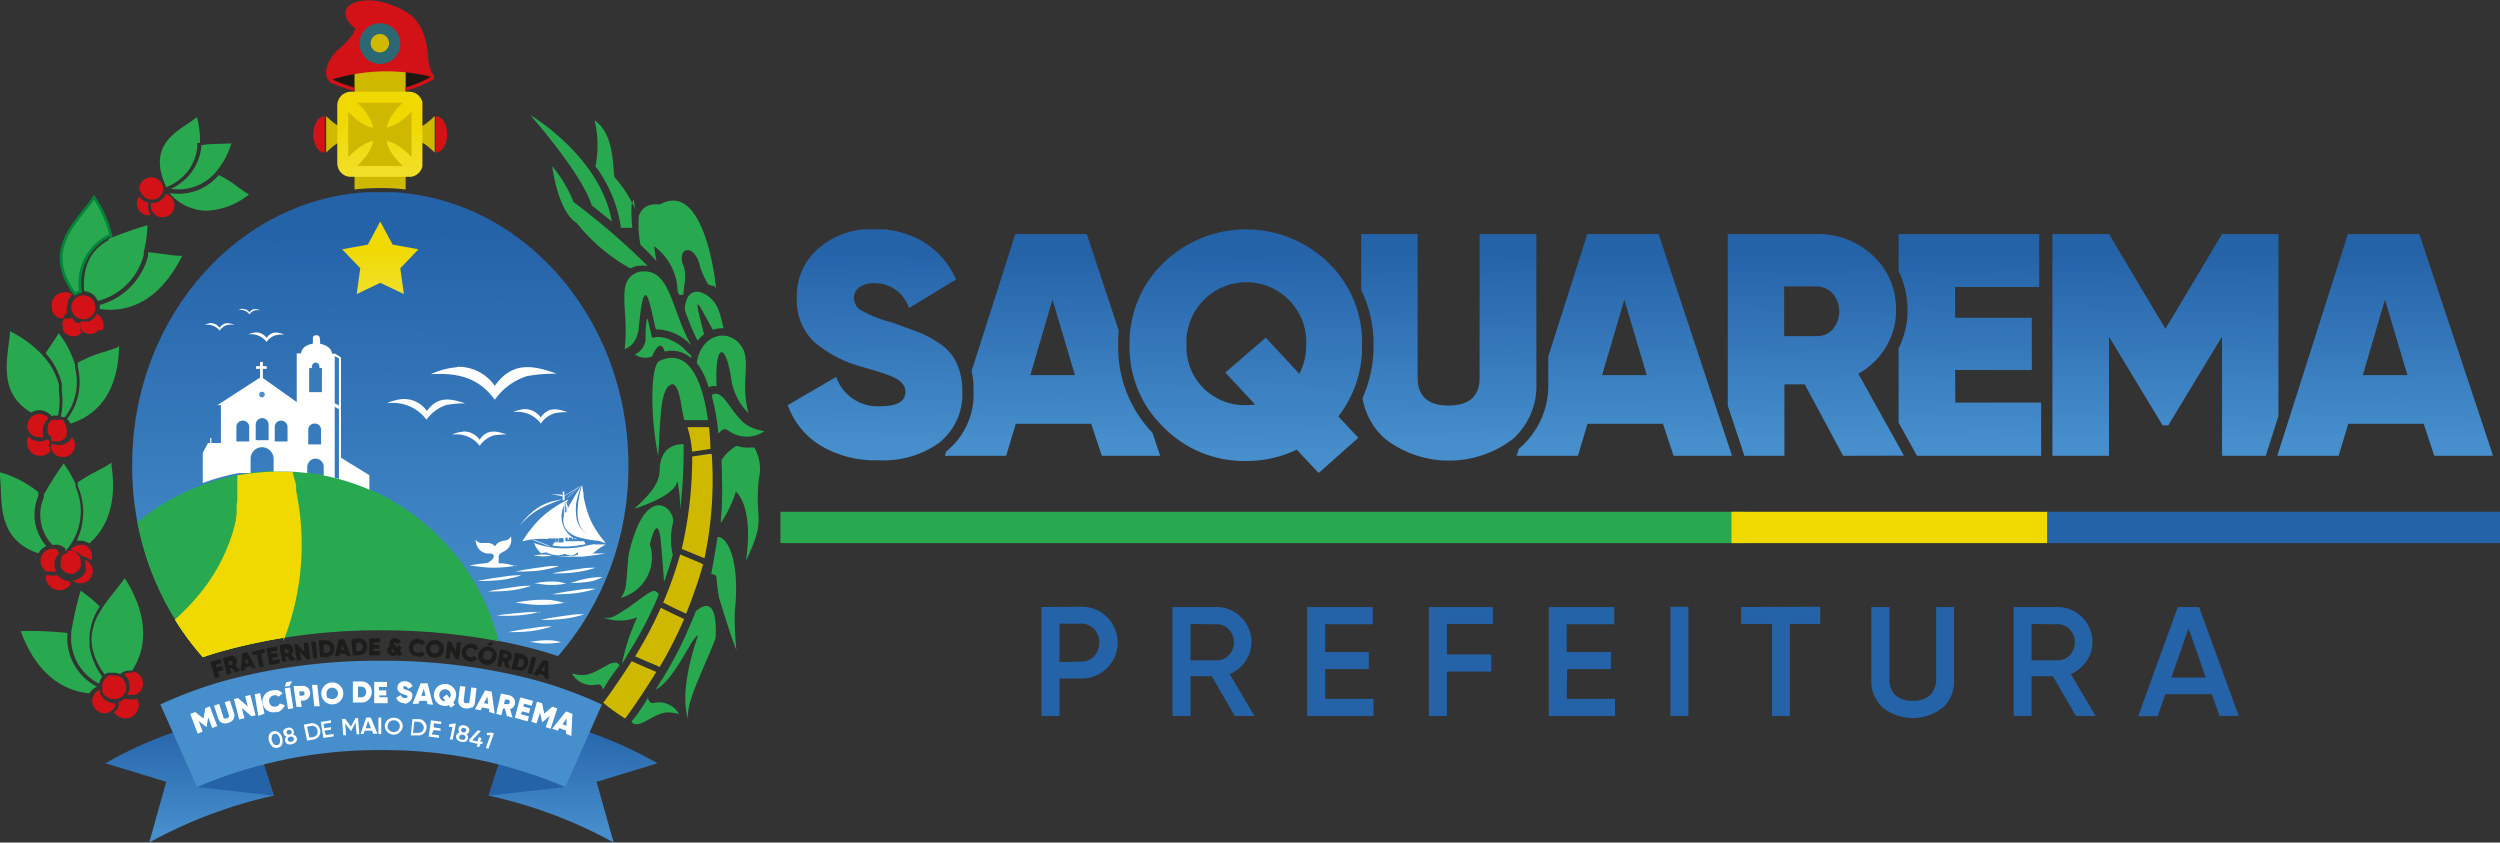<svg xmlns="http://www.w3.org/2000/svg" xmlns:xlink="http://www.w3.org/1999/xlink" viewBox="0 0 195.54 65.9"><rect x="0" y="0" width="195.54" height="65.9" fill="#333333" stroke="none"/><defs><style>.cls-1,.cls-2,.cls-30{fill:none;}.cls-2{clip-rule:evenodd;}.cls-3{clip-path:url(#clip-path);}.cls-4{fill:url(#Gradiente_sem_nome_26);}.cls-5{clip-path:url(#clip-path-2);}.cls-6{fill:url(#Gradiente_sem_nome_26-2);}.cls-7{clip-path:url(#clip-path-3);}.cls-8{fill:url(#Gradiente_sem_nome_26-3);}.cls-9{clip-path:url(#clip-path-4);}.cls-10{fill:url(#Gradiente_sem_nome_26-4);}.cls-11{clip-path:url(#clip-path-5);}.cls-12{fill:url(#Gradiente_sem_nome_26-5);}.cls-13{clip-path:url(#clip-path-6);}.cls-14{fill:url(#Gradiente_sem_nome_26-6);}.cls-15{clip-path:url(#clip-path-7);}.cls-16{fill:url(#Gradiente_sem_nome_26-7);}.cls-17{clip-path:url(#clip-path-8);}.cls-18{fill:url(#Gradiente_sem_nome_26-8);}.cls-19{clip-path:url(#clip-path-9);}.cls-20{fill:url(#Gradiente_sem_nome_26-9);}.cls-21,.cls-26{fill:#29a94f;}.cls-22,.cls-27{fill:#efd900;}.cls-23{fill:#2563a9;}.cls-24{clip-path:url(#clip-path-10);}.cls-25{fill:url(#Gradiente_sem_nome_26-10);}.cls-26,.cls-27,.cls-39,.cls-46{fill-rule:evenodd;}.cls-28,.cls-39{fill:#cfb800;}.cls-29,.cls-46{fill:#d21216;}.cls-30{stroke:#008539;stroke-miterlimit:10;stroke-width:0.22px;}.cls-31{clip-path:url(#clip-path-11);}.cls-32{fill:url(#Gradiente_sem_nome_26-11);}.cls-33{clip-path:url(#clip-path-12);}.cls-34{fill:url(#Gradiente_sem_nome_26-12);}.cls-35{fill:#468ecc;}.cls-36{fill:#fff;}.cls-37{clip-path:url(#clip-path-13);}.cls-38{fill:url(#Gradiente_sem_nome_28);}.cls-40{fill:#1c1811;}.cls-41{fill:#2b6874;}.cls-42{clip-path:url(#clip-path-14);}.cls-43{fill:url(#Gradiente_sem_nome_28-2);}.cls-44{fill:#377bbd;}.cls-45{fill:#1d1d1b;}</style><clipPath id="clip-path"><path class="cls-1" d="M68.7,36a8.21,8.21,0,0,1-4.56-1.17,6.14,6.14,0,0,1-2.53-3.14l3.79-2.21a3.44,3.44,0,0,0,3.42,2.3c1.35,0,2-.38,2-1.15q0-.77-1.17-1.23c-.33-.13-1.05-.37-2.17-.69a9.56,9.56,0,0,1-3.77-1.94,4.48,4.48,0,0,1-1.39-3.48,4.89,4.89,0,0,1,1.73-3.89,6.33,6.33,0,0,1,4.29-1.49,7.31,7.31,0,0,1,3.87,1,6.47,6.47,0,0,1,2.57,2.95L71.1,24.09a2.8,2.8,0,0,0-2.7-1.94,1.87,1.87,0,0,0-1.2.33,1,1,0,0,0-.41.82,1.15,1.15,0,0,0,.61,1,9.37,9.37,0,0,0,2.36.92l2,.73a8,8,0,0,1,1.69.89,3.71,3.71,0,0,1,1.37,1.55,5.21,5.21,0,0,1,.45,2.24,4.83,4.83,0,0,1-1.81,4A7.46,7.46,0,0,1,68.7,36"></path></clipPath><linearGradient id="Gradiente_sem_nome_26" x1="68.52" y1="19.51" x2="68.37" y2="34.71" gradientUnits="userSpaceOnUse"><stop offset="0" stop-color="#2563a9"></stop><stop offset="1" stop-color="#468ecc"></stop></linearGradient><clipPath id="clip-path-2"><path class="cls-2" d="M80.59,29.34h3.49l-1.76-5.9Zm5.59,6.31-.83-2.5h-5.9l-.75,2.5H73.9l.11-.34,0,0a5.72,5.72,0,0,0,2.14-4.69A7,7,0,0,0,76,29l3.42-10.71H85l2.5,7.56A10.08,10.08,0,0,0,87.46,27a9.62,9.62,0,0,0,2.68,6.85l.61,1.82Z"></path></clipPath><linearGradient id="Gradiente_sem_nome_26-2" x1="82.37" y1="19.82" x2="82.27" y2="34.4" xlink:href="#Gradiente_sem_nome_26"></linearGradient><clipPath id="clip-path-3"><path class="cls-1" d="M97.45,31.69c.18,0,.42,0,.72-.05l-2.33-2.5L99,26.41l2.63,2.83a4.86,4.86,0,0,0,.54-2.26,4.69,4.69,0,1,0-9.37,0,4.55,4.55,0,0,0,4.69,4.71M106.54,27a8.86,8.86,0,0,1-1.86,5.57l1.56,1.67L103.14,37l-1.71-1.83a9.1,9.1,0,0,1-4,.89A8.84,8.84,0,0,1,91,33.41,8.68,8.68,0,0,1,88.35,27,8.68,8.68,0,0,1,91,20.56a9.26,9.26,0,0,1,12.91,0A8.68,8.68,0,0,1,106.54,27Z"></path></clipPath><linearGradient id="Gradiente_sem_nome_26-3" x1="97.5" y1="19.59" x2="97.38" y2="35.59" xlink:href="#Gradiente_sem_nome_26"></linearGradient><clipPath id="clip-path-4"><path class="cls-2" d="M118.28,34.37a8.2,8.2,0,0,1-9.89,0,5.39,5.39,0,0,1-1.82-3.22,10.08,10.08,0,0,0,.87-4.17,9.87,9.87,0,0,0-1-4.38V18.31h4.44V29.54c0,1.45.81,2.18,2.42,2.18s2.43-.73,2.43-2.18V18.31h4.44V30a5.55,5.55,0,0,1-1.92,4.41"></path></clipPath><linearGradient id="Gradiente_sem_nome_26-4" x1="113.4" y1="19.85" x2="113.26" y2="34.74" xlink:href="#Gradiente_sem_nome_26"></linearGradient><clipPath id="clip-path-5"><path class="cls-2" d="M125.31,29.34h3.49l-1.75-5.9Zm5.59,6.31-.83-2.5h-5.9l-.75,2.5h-4.8l.18-.55.06-.05A6.44,6.44,0,0,0,121.1,30V27.89l3.05-9.58h5.58l5.74,17.34Z"></path></clipPath><linearGradient id="Gradiente_sem_nome_26-5" x1="127.09" y1="19.82" x2="126.99" y2="34.4" xlink:href="#Gradiente_sem_nome_26"></linearGradient><clipPath id="clip-path-6"><path class="cls-2" d="M139.55,22.4v3.89H142a1.69,1.69,0,0,0,1.34-.52,2.17,2.17,0,0,0,0-2.82A1.75,1.75,0,0,0,142,22.4Zm4.61,13.25-3-5.59h-1.59v5.59h-3.13l-1.3-3.92V18.31h6.93A6.24,6.24,0,0,1,146.5,20a5.65,5.65,0,0,1,1.8,4.3,5.39,5.39,0,0,1-.8,2.86,5.78,5.78,0,0,1-2.15,2.07l3.57,6.41Z"></path></clipPath><linearGradient id="Gradiente_sem_nome_26-6" x1="142.08" y1="19.82" x2="141.95" y2="34.4" xlink:href="#Gradiente_sem_nome_26"></linearGradient><clipPath id="clip-path-7"><path class="cls-2" d="M152.94,31.49h6.71v4.16h-9.71l-1.44-2.59V27.23a6.29,6.29,0,0,0,.7-2.92,6.86,6.86,0,0,0-.7-3.11V18.31h11v4.14h-6.58v2.4h6v4.09h-6Z"></path></clipPath><linearGradient id="Gradiente_sem_nome_26-7" x1="154.15" y1="19.82" x2="153.99" y2="34.39" xlink:href="#Gradiente_sem_nome_26"></linearGradient><clipPath id="clip-path-8"><polygon class="cls-2" points="178.21 18.31 178.21 32.54 177.22 35.65 173.8 35.65 173.8 26.32 169.59 33.27 169.15 33.27 164.96 26.34 164.96 35.65 160.53 35.65 160.53 18.31 164.96 18.31 169.37 25.72 173.8 18.31 178.21 18.31"></polygon></clipPath><linearGradient id="Gradiente_sem_nome_26-8" x1="169.42" y1="19.82" x2="169.32" y2="34.4" xlink:href="#Gradiente_sem_nome_26"></linearGradient><clipPath id="clip-path-9"><path class="cls-1" d="M184.81,29.34h3.49l-1.76-5.9Zm5.59,6.31-.83-2.5h-5.9l-.75,2.5h-4.8l5.52-17.34h5.59L195,35.65Z"></path></clipPath><linearGradient id="Gradiente_sem_nome_26-9" x1="186.59" y1="19.82" x2="186.49" y2="34.4" xlink:href="#Gradiente_sem_nome_26"></linearGradient><clipPath id="clip-path-10"><path class="cls-2" d="M29.74,15c10.72,0,19.41,9.58,19.41,21.4a22.46,22.46,0,0,1-5.5,14.92c-.57-.19-1.18-.38-1.83-.55a46.43,46.43,0,0,0-12-1.51,46.35,46.35,0,0,0-12,1.51c-.69.18-1.34.38-1.94.59a22.48,22.48,0,0,1-5.54-15C10.33,24.62,19,15,29.74,15"></path></clipPath><linearGradient id="Gradiente_sem_nome_26-10" x1="29.84" y1="18.19" x2="29.64" y2="48.76" xlink:href="#Gradiente_sem_nome_26"></linearGradient><clipPath id="clip-path-11"><path class="cls-1" d="M21.41,62.23a36.16,36.16,0,0,0-9.74,3.67L13,61.15,8.24,59.7a32.37,32.37,0,0,1,5.08-2.34,41.9,41.9,0,0,1,6-1.68Z"></path></clipPath><linearGradient id="Gradiente_sem_nome_26-11" x1="14.84" y1="56.56" x2="14.8" y2="65.16" xlink:href="#Gradiente_sem_nome_26"></linearGradient><clipPath id="clip-path-12"><path class="cls-1" d="M38.22,62.23A36.16,36.16,0,0,1,48,65.9l-1.34-4.75,4.77-1.45a32.37,32.37,0,0,0-5.08-2.34,41.9,41.9,0,0,0-6-1.68Z"></path></clipPath><linearGradient id="Gradiente_sem_nome_26-12" x1="44.83" y1="56.56" x2="44.78" y2="65.16" xlink:href="#Gradiente_sem_nome_26"></linearGradient><clipPath id="clip-path-13"><polygon class="cls-2" points="29.74 17.33 30.71 19.13 32.73 19.5 31.31 20.98 31.59 23 29.74 22.12 27.9 23 28.18 20.98 26.76 19.5 28.77 19.13 29.74 17.33"></polygon></clipPath><linearGradient id="Gradiente_sem_nome_28" x1="29.74" y1="19.22" x2="29.74" y2="41.74" gradientUnits="userSpaceOnUse"><stop offset="0" stop-color="#efd900"></stop><stop offset="1" stop-color="#fff"></stop></linearGradient><clipPath id="clip-path-14"><path class="cls-2" d="M27.45,7.17H32a1.07,1.07,0,0,1,1.07,1.07v4.53A1.07,1.07,0,0,1,32,13.84H27.45a1.07,1.07,0,0,1-1.07-1.07V8.24a1.07,1.07,0,0,1,1.07-1.07"></path></clipPath><linearGradient id="Gradiente_sem_nome_28-2" x1="29.72" y1="9.39" x2="29.72" y2="35.84" xlink:href="#Gradiente_sem_nome_28"></linearGradient></defs><g id="Camada_2" data-name="Camada 2"><g id="Camada_1-2" data-name="Camada 1"><g class="cls-3"><rect class="cls-4" x="61.61" y="17.94" width="13.67" height="18.08"></rect></g><g class="cls-5"><rect class="cls-6" x="73.9" y="18.31" width="16.84" height="17.34"></rect></g><g class="cls-7"><rect class="cls-8" x="88.35" y="17.94" width="18.18" height="19.02"></rect></g><g class="cls-9"><rect class="cls-10" x="106.47" y="18.31" width="13.72" height="17.71"></rect></g><g class="cls-11"><rect class="cls-12" x="118.62" y="18.31" width="16.84" height="17.34"></rect></g><g class="cls-13"><rect class="cls-14" x="135.12" y="18.31" width="13.8" height="17.34"></rect></g><g class="cls-15"><rect class="cls-16" x="148.5" y="18.31" width="11.15" height="17.34"></rect></g><g class="cls-17"><rect class="cls-18" x="160.53" y="18.31" width="17.69" height="17.34"></rect></g><g class="cls-19"><rect class="cls-20" x="178.12" y="18.31" width="16.84" height="17.34"></rect></g><rect class="cls-21" x="61.04" y="40.03" width="75.45" height="2.45"></rect><rect class="cls-22" x="135.43" y="40.03" width="24.71" height="2.45"></rect><rect class="cls-23" x="160.15" y="40.03" width="35.39" height="2.45"></rect><path class="cls-23" d="M169.83,53h2.7l-1.35-3.85Zm3.77,3L173,54.3h-3.64l-.6,1.72h-1.52l3.1-8.54H172L175.11,56ZM158.9,48.8v2.85h2a1.28,1.28,0,0,0,1-.41,1.44,1.44,0,0,0,.39-1,1.42,1.42,0,0,0-.39-1,1.24,1.24,0,0,0-1-.41ZM162.37,56l-1.8-3.11H158.9V56h-1.4V47.48h3.42a2.73,2.73,0,0,1,2.74,2.74,2.52,2.52,0,0,1-.47,1.5,2.66,2.66,0,0,1-1.22,1L163.91,56Zm-10.43-.65a3.77,3.77,0,0,1-4.67,0,2.79,2.79,0,0,1-.9-2.18V47.48h1.41V53.1a1.73,1.73,0,0,0,.45,1.25,1.87,1.87,0,0,0,1.38.46,1.85,1.85,0,0,0,1.37-.46,1.73,1.73,0,0,0,.46-1.25V47.48h1.4v5.71A2.79,2.79,0,0,1,151.94,55.37Zm-9.57-7.89v1.34H140V56h-1.4v-7.2h-2.41V47.48Zm-11.72,0h1.41V56h-1.41Zm-8.11,7.2h3.78V56h-5.18V47.48h5.12v1.34h-3.72V51H126v1.33h-3.42Zm-5.77-5.86h-3.6v2.39h3.47v1.34h-3.47V56h-1.41V47.48h5Zm-13.12,5.86h3.78V56h-5.19V47.48h5.13v1.34h-3.72V51h3.41v1.33h-3.41ZM93.12,48.8v2.85h2a1.28,1.28,0,0,0,1-.41,1.44,1.44,0,0,0,.39-1,1.42,1.42,0,0,0-.39-1,1.24,1.24,0,0,0-1-.41ZM96.58,56l-1.8-3.11H93.12V56H91.71V47.48h3.42a2.73,2.73,0,0,1,2.75,2.74,2.59,2.59,0,0,1-.47,1.5,2.74,2.74,0,0,1-1.23,1L98.12,56Zm-12-4.25a1.36,1.36,0,0,0,1-.42,1.62,1.62,0,0,0,0-2.13,1.36,1.36,0,0,0-1-.42H82.87v3Zm0-4.29a2.77,2.77,0,0,1,2,.8,2.81,2.81,0,0,1-2,4.81H82.87V56H81.46V47.48Z"></path><g class="cls-24"><rect class="cls-25" x="10.33" y="15.04" width="38.82" height="36.35"></rect></g><path class="cls-26" d="M39,50.15a48.65,48.65,0,0,0-9.18-.85,46.35,46.35,0,0,0-12,1.51c-.69.18-1.34.38-1.94.59a22.1,22.1,0,0,1-5.13-10.56A17.61,17.61,0,0,1,39,50.15"></path><path class="cls-26" d="M22.19,49.88a43.55,43.55,0,0,0-4.38.93c-.69.18-1.34.38-1.94.59a21.22,21.22,0,0,1-2.18-2.93C18,44.55,19,40.57,18.61,37.15a17.2,17.2,0,0,1,3.31-.31l1,0a20.54,20.54,0,0,1-.7,13"></path><path class="cls-27" d="M22.19,49.88a43.55,43.55,0,0,0-4.38.93c-.69.18-1.34.38-1.94.59a21.22,21.22,0,0,1-2.18-2.93C18,44.55,19,40.57,18.61,37.15h0l.12,0,.08,0,.12,0H19l.12,0h.19l.07,0h.19l.14,0h3.15a20.54,20.54,0,0,1-.7,13"></path><path class="cls-27" d="M22.19,49.88a43.55,43.55,0,0,0-4.38.93c-.69.18-1.34.38-1.94.59a21.22,21.22,0,0,1-2.18-2.93l.2-.18h0l.19-.18h0a14.6,14.6,0,0,0,4.2-6.72h0l.09-.34v0c0-.11.05-.22.08-.33h0l0-.17h0l.06-.34v0c0-.1,0-.2,0-.3h0s0-.11,0-.16h0c0-.17,0-.33.05-.5v-.34h0a.86.86,0,0,1,0-.16h0v-.16h0V38.3h0s0-.11,0-.16h0V38h0c0-.05,0-.11,0-.16h0c0-.06,0-.11,0-.16h0c0-.05,0-.1,0-.16h0s0-.11,0-.16h0c0-.05,0-.11,0-.16a17.2,17.2,0,0,1,3.31-.31l1,0,.06.22h0l.06.21h0l.06.21h0l.06.21h0a1.6,1.6,0,0,0,.05.21h0l0,.15,0,.07,0,.09a.59.59,0,0,1,0,.13l0,.06,0,.15a.59.59,0,0,0,0,.13l0,.09s0,.09,0,.14V39l0,.14v.07s0,.1,0,.15v.07l0,.13v.09s0,.09,0,.14v.29s0,.09,0,.13v.09l0,.14v.07a.76.76,0,0,1,0,.15V41a.57.57,0,0,1,0,.13v.3s0,.09,0,.13v2.83a.77.77,0,0,1,0,.15v0l0,.16v.05l0,.16v0l0,.15v.06l0,.15v0l0,.15v.05l0,.17v0l0,.18v0l0,.17v0a1.36,1.36,0,0,0,0,.17v0a1.29,1.29,0,0,0,0,.19h0c0,.19-.09.38-.13.57v0c0,.06,0,.12,0,.18h0c0,.12-.06.24-.1.36v0c0,.06,0,.12-.05.17v0a1.54,1.54,0,0,0-.05.17h0l-.06.18h0c0,.05,0,.11-.05.17h0l-.12.35h0l-.11.35h0c-.08.24-.16.46-.25.69"></path><path class="cls-28" d="M54.14,35.7a31.12,31.12,0,0,1-.82,7.23l1.78.74a29.7,29.7,0,0,0,.57-8.17c-.29,0-1.12.16-1.53.2"></path><path class="cls-28" d="M54.88,44.07l-1.68-.7a30.47,30.47,0,0,1-1.33,3.76c.59.3,1.19.59,1.79.87A34.9,34.9,0,0,0,55,44.12l-.11,0"></path><path class="cls-28" d="M51.68,47.55a31.28,31.28,0,0,1-2,3.78c.55.26,1.12.49,1.68.73l.24.11a33.12,33.12,0,0,0,1.91-3.75c-.6-.28-1.21-.57-1.8-.87"></path><path class="cls-21" d="M55.38,32.86c-.34-2.43-1.27-5.81-3.81-4.63-.66.35-.76,4-.09,7.47.19-2.42.07-5.53,1.13-5.65.64.11.71,2.4.93,2.81Z"></path><path class="cls-28" d="M54.13,35.33l1.44-.22s0-.72-.12-1.7H53.77a8.41,8.41,0,0,1,.36,1.92"></path><path class="cls-21" d="M55.66,30.92c.25-.23.69-.22,1.29.67C58,33,58.26,33.42,59.78,33.73a2.42,2.42,0,0,1-2.85-.08c-.33-.18-.5,0-.74.27a17.16,17.16,0,0,0-.49-2.85c0-.05,0-.1,0-.15"></path><path class="cls-21" d="M48.45,52.05c-.1-.24-.41-.37-1.1.06-1.2.65-1.48.84-2.62.57a1.8,1.8,0,0,0,2,.85c.29,0,.36.14.43.42a13.1,13.1,0,0,1,1.23-1.81l.08-.09"></path><path class="cls-28" d="M50.93,52.38c-.51-.21-1-.43-1.52-.66-.57.88-1.58,2.41-2.23,3.24A14.18,14.18,0,0,0,48.9,56.2c.75-1,1.82-2.64,2.43-3.64l-.4-.18"></path><path class="cls-21" d="M49.39,56.41c.1.24.41.38,1.1,0,1.2-.65,1.48-.84,2.62-.57a1.8,1.8,0,0,0-2-.85c-.29,0-.35-.14-.43-.42a12.43,12.43,0,0,1-1.23,1.8l-.08.09"></path><path class="cls-21" d="M56.05,30.21c-.16-3.36.7-3.52,1.14-.6a4.65,4.65,0,0,0,1.36,2.71c-.64-2.23.16-4-.47-5.09-.92-1.63-3.24-1.21-3.58,1.16a5.5,5.5,0,0,1,.92,1.9,1,1,0,0,1,.63-.08"></path><path class="cls-21" d="M54.09,28.05A2.23,2.23,0,0,0,52,27.5c-.11-.22-.34-1.1-1,.38a1.4,1.4,0,0,1-1.34-.16,1.46,1.46,0,0,0,.83-1.06c0-.27,0-1.65.16-1.75L51,26.42l.4-.06a2.32,2.32,0,0,1,1.09.25,3.5,3.5,0,0,1,1.2.85c.28.32.43.23.36.59"></path><path class="cls-21" d="M48.85,27.31c.42-3-.86-5.48,1.18-6.06,2.45-.35,2.4,2.91,4.06,5.79a3.82,3.82,0,0,0-2.79-1.28c-.35-1.24-.89-5.37-1.35.06-.25,1.17-.79,1.34-1.1,1.49"></path><path class="cls-21" d="M55.07,26.14c-1-3.8-.4-2.23.69-.35a2.12,2.12,0,0,1,.85-.11c-.28-.89-.35-2.34-1.87-2.84-.89-.16-1.14.63-1.18,1.4.08.23.16.45.25.68a15.43,15.43,0,0,0,.75,1.72,3.45,3.45,0,0,1,.51-.5"></path><path class="cls-21" d="M55.81,22.64l0,0m-.13-.11.05,0m-2.22-.14a3.41,3.41,0,0,0,0-1.48c-.73-1.51.82-2.07,1.26,0a7.66,7.66,0,0,0,.64,1.37h.05l0,0h.08l0,0,0,0h0l.09.07h0l.05,0,0,0h0l0,0h0a.08.08,0,0,0,0,0l0,0h0l0,0h0v0h0l0,0,0,0h0l0,0h0l0,0,0,0h0v0h0v0h0v0h0v0h0l0,0h0v0l0,0h0l0,0h0v0h0l0,0h0v0h0l0,0,0,0h0v0h0v0h0v0h0v0h0l0,0h0v0h0v0h0v0h0v0h0v0h0v0h0v0h0v0h.1v0h.06a2.15,2.15,0,0,0,.16.19c0-.26-1-9.9-5.29-5.86a18.21,18.21,0,0,0,.44,2.57A4.49,4.49,0,0,1,53,22.75c0,.1.09.21.13.31h.21l0,0h0v0h.05l0,0h.06v0Z"></path><path class="cls-21" d="M51.67,17.8a2.44,2.44,0,0,1,.46-.79c.09,0,.23,0,.39.24a2.73,2.73,0,0,1,.64-.16c-.26-1-2.63-1.8-3.19-.21a8,8,0,0,0,.13,2.27l.41.39c.28.28.57.58.84.89-.1-.52-.18-1.05-.24-1.56l0-.14.06-.13a2.31,2.31,0,0,1,.52-.8"></path><path class="cls-21" d="M49.66,16.32a9.58,9.58,0,0,0-1.61-2.48c-.14-1.27-.1-3.42-1.55-4.43A8.06,8.06,0,0,1,46.57,13a10.54,10.54,0,0,1,2,4.82v0h.89a8.67,8.67,0,0,1-.06-.88,6.61,6.61,0,0,1,0-.89v0l0-.06a2.22,2.22,0,0,1,.18-.38"></path><path class="cls-21" d="M41.48,9s5.48,3.22,6.38,8.33l-1.57-1.26c-.23-.76-1.15-2.81-4.81-7.07"></path><path class="cls-21" d="M43.19,13s.45,3.57,1.91,4.43A14.1,14.1,0,0,0,49.31,21a2.09,2.09,0,0,1,.5-.2h.07a2.93,2.93,0,0,1,.78,0,55.61,55.61,0,0,0-5.8-5A10.13,10.13,0,0,0,43.19,13"></path><path class="cls-21" d="M56.43,36a3.38,3.38,0,0,1,1.19-1.13,2.75,2.75,0,0,0,1.14.13L59,35a3.42,3.42,0,0,1,.35,2.48c-.34,3.32.63,3-1,6.36.62-4.36-.79-5.38-.79-5.38a9.82,9.82,0,0,1-1.18,2.45c0-.41.06-.83.08-1.24,0-.72.06-1.45,0-2.18A14.28,14.28,0,0,0,56.43,36"></path><path class="cls-21" d="M53.46,34.74c-.54,0-1.76.14-1.86,1.9,0,.86-.28,1.62-2,3.16,3.39-1.13,3.28-2,3.39-2.15a11.26,11.26,0,0,1,.21,2.23,40.51,40.51,0,0,0,.27-4.37v-.45l0-.32"></path><path class="cls-21" d="M52.62,43.38a5.27,5.27,0,0,1,0-2.41c.34-1.09-2.08-3.56-3.45,2.4-.23,2.21-.09,2.71-.62,3.39a3.28,3.28,0,0,0,2.28-4.19s.68-3,.9.25c.13,1.45.17,2.23.21,2.68.26-.7.49-1.41.69-2.12"></path><path class="cls-21" d="M56.12,42c.67-.07,1.8,1.56,1.35,5.86a24.27,24.27,0,0,0,.13,3c-.55-1.39-1.36-4.12-1.36-4.12-.34-1.88,0-1.7-.61-1.85,0,0,.44-2.4.49-2.88"></path><path class="cls-21" d="M51.45,53.68h0l.22-.37.13-.19h0a33.11,33.11,0,0,0,1.88-3.53h0l.1-.25.16-.35h0c.17-.39.33-.79.49-1.19.69-.57,1.7-1,1.54,2.14-1.09,2.75-2.42,5.22-2.12,6.38-.7-1.95.25-5.2.75-6.62-.44,0-1.83,3.52-3.33,4.24l.18-.27"></path><path class="cls-21" d="M49.06,51.24l.12-.2a30.21,30.21,0,0,0,2-3.72,9.11,9.11,0,0,0,.35-.86c-.41-.43-.39-.41-2.41,1.09-.81.45-1.2.94-2,.73a3.71,3.71,0,0,0,2.72,0,16.79,16.79,0,0,0-1.2,3.65l.31-.48Z"></path><path class="cls-29" d="M11.55,15.84a1.2,1.2,0,0,1-.66-.47l0,0a.86.86,0,0,0-.16.35.92.92,0,0,0,.71,1.1.83.83,0,0,0,.35,0l0,0a1.44,1.44,0,0,1-.18-.4,1.25,1.25,0,0,1,0-.51"></path><path class="cls-29" d="M11.06,15.12l.06.09a.92.92,0,0,0,.68.4h.13l.14,0h0a.92.92,0,0,0,.23-.09l.09-.06.09-.08.09-.09.08-.12a.67.67,0,0,0,.06-.12.89.89,0,0,0,0-.56.93.93,0,0,0-1.8.43L11,15l.05.11"></path><path class="cls-29" d="M11.82,15.89a1.08,1.08,0,0,0,0,.4.83.83,0,0,0,.14.3.31.31,0,0,0,.07.09l.08.09a.93.93,0,0,0,1.51-.92.9.9,0,0,0-.65-.67l-.06.1a.86.86,0,0,1-.1.16l-.12.13-.11.09-.13.08a1.34,1.34,0,0,1-.3.12h0a1.08,1.08,0,0,1-.19,0h-.12"></path><path class="cls-29" d="M5,24.85H5A.7.7,0,0,1,5,24.76s0-.05,0-.06l0,0,.07-.08h0l.09-.07,0,0,.06,0h0a.83.83,0,0,1,0-.12h0v0l0-.14a1.37,1.37,0,0,1,.08-.53h0a.37.37,0,0,1,0-.11h0l0,0a.22.22,0,0,1,0-.08l0-.05,0-.05h0v0h0l.05-.06h0a.27.27,0,0,1,.08-.07L5.63,23a1,1,0,0,0-.78-.12,1,1,0,0,0-.77,1.25.56.56,0,0,0,0,.12l0,.12.07.11a1,1,0,0,0,.68.43l0,0"></path><path class="cls-29" d="M6.36,26h0a.41.41,0,0,1-.07-.11.54.54,0,0,1,0-.11.93.93,0,0,1,0-.13l0-.15v-.15a0,0,0,0,1,0,0,.31.31,0,0,1,0-.1l-.11,0,0,0H6l-.12-.06,0,0L5.74,25l0,0-.08-.08s0,0,0,0l0,0,0-.07v0h0l0,0,0-.06h0v0h0l0,0,0,0-.08.07h0l-.07.06,0,0,0,0h0l0,0,0,0v0h0v0H5a.91.91,0,0,0-.09.67l0,.11a.93.93,0,0,0,0,.1l.06.1a.92.92,0,0,0,.68.4h.12l.15,0h0a1,1,0,0,0,.24-.1.24.24,0,0,0,.09-.06l0,0h0L6.36,26"></path><path class="cls-29" d="M6.29,25.22a.17.17,0,0,0,0,.07.06.06,0,0,1,0,0,.28.28,0,0,0,0,.09s0,0,0,0,0,.08,0,.11v0a.25.25,0,0,0,0,.07s0,0,0,0l0,.09h0l.06.1h0l0,.06v0h0l.08.08a.87.87,0,0,0,.53.22h.12l.15,0h0a.85.85,0,0,0,.24-.09l.09-.06.09-.07.09-.1A.83.83,0,0,0,8,25.85l.06-.11a1,1,0,0,0,0-.57.93.93,0,0,0-.52-.62l0,.05v0a1,1,0,0,1-.08.11.08.08,0,0,0,0,0h0s0,0,0,0h0l-.07.08h0L7.2,25h0a.57.57,0,0,1-.13.08L7,25.14H6.93l0,0h0l-.09,0H6.29Z"></path><path class="cls-21" d="M14,20c-.36,0-.75-.07-1.16-.12s-.83-.12-1.26-.15v.06s0,.07,0,.11l0,.12a5.35,5.35,0,0,1-3.78,3.83,1.48,1.48,0,0,1,0,.21v.1a5.12,5.12,0,0,0,.82.07,5.76,5.76,0,0,0,.7-.05c2.5-.33,4-2.37,4.84-4l.08-.16Z"></path><path class="cls-21" d="M6.3,22.8a4.11,4.11,0,0,1,2.08-4.27l.12-.07.1-.05.07,0a9.2,9.2,0,0,0-1.22-2.84l-.09-.14-.1.14c-.2.3-.44.6-.7.92-1.29,1.62-2.87,3.59-.71,6.5l.22-.1,0,0v0Z"></path><path class="cls-30" d="M6.3,22.8a4.11,4.11,0,0,1,2.08-4.27l.12-.07.1-.05.07,0a9.2,9.2,0,0,0-1.22-2.84l-.09-.14-.1.14c-.2.3-.44.6-.7.92-1.29,1.62-2.87,3.59-.71,6.5l.22-.1,0,0v0Z"></path><path class="cls-21" d="M8.51,18.77c-1.17.65-2.08,1.75-1.93,4a1.25,1.25,0,0,1,1.07.77,5,5,0,0,0,3.6-3.64l0-.11,0-.11a8.84,8.84,0,0,0,.28-2.06,29.57,29.57,0,0,0-2.87,1l-.1.05-.11.06"></path><path class="cls-21" d="M19.31,15.11c-.23-.14-.46-.31-.71-.49a8.68,8.68,0,0,0-1.49-.93l-.07.08-.09.1-.09.09a4.1,4.1,0,0,1-3.45,1.16l-.14,0h0a3.89,3.89,0,0,0,2.86,1.36,5.66,5.66,0,0,0,3.21-1.16l.14-.1Z"></path><path class="cls-21" d="M15.74,11.43a.49.49,0,0,0,0,.12,4.1,4.1,0,0,1-.82,2l-.15.18a2.66,2.66,0,0,1-.23.24,4.31,4.31,0,0,1-.9.66l-.13.07-.19.08.13,0a3.84,3.84,0,0,0,3.22-1.09l.09-.08a.39.39,0,0,0,.08-.1,6.31,6.31,0,0,0,1.26-2.3c-.7.07-1.55,0-2.35.15"></path><path class="cls-21" d="M15.64,11.17a6.6,6.6,0,0,0-.24-2c-1.37,1.07-4,2-2.39,5.47l0,0,.18-.08.17-.08.12-.06a4.24,4.24,0,0,0,.84-.62l.21-.22.15-.17a3.79,3.79,0,0,0,.75-1.91.49.49,0,0,0,0-.12l0-.2Z"></path><path class="cls-29" d="M3.78,32.69l-.11-.1A.91.91,0,0,0,3,32.38a1.09,1.09,0,0,0-.31.08l-.12.07-.1.07a.94.94,0,0,0-.32.78.88.88,0,0,0,.18.48l.07.09L2.5,34a.92.92,0,0,0,.65.2.75.75,0,0,0,.26,0v0L3.34,34V34a.64.64,0,0,1,0-.2v-.16a1.26,1.26,0,0,1,.2-.62l.09-.12.06-.06h0l0,0h0l0,0h0Z"></path><path class="cls-29" d="M3.83,34.94h0a1,1,0,0,1,.06-.42l-.08-.06-.09-.1-.21.09a1.28,1.28,0,0,1-.34.07,1.21,1.21,0,0,1-.85-.27l-.11-.1,0,0a1,1,0,0,0-.1.53,1.07,1.07,0,0,0,.36.72,1,1,0,0,0,.67.25h.08a1,1,0,0,0,.71-.35l0-.13,0-.17"></path><path class="cls-29" d="M4,34.73a1.21,1.21,0,0,0,0,.19.08.08,0,0,1,0,0l0,.17a.94.94,0,0,0,1,.65.93.93,0,0,0,.86-1,.91.91,0,0,0-.25-.56l0,.07a1.2,1.2,0,0,1-.93.56,1.37,1.37,0,0,1-.53-.08l0,0-.06,0H4Z"></path><path class="cls-29" d="M4,34.47l.09,0h0a.89.89,0,0,0,.4.06.92.92,0,0,0,.72-.43l0-.1a1.17,1.17,0,0,0,0-.11,1,1,0,0,0,0-.35,1,1,0,0,0-.09-.34l-.06-.1a.86.86,0,0,0-.07-.1A1,1,0,0,0,5,32.89l-.09-.06-.11,0h0l-.11,0H4.41l-.11,0-.14,0-.11.05,0,0L4,32.9l0,0-.05,0s0,0,0,0l0,0a.36.36,0,0,0-.07.1.82.82,0,0,0-.15.47.2.2,0,0,0,0,.11v0a.4.4,0,0,0,0,.15,0,0,0,0,0,0,0,.36.36,0,0,0,0,.11l.05.1a1.21,1.21,0,0,0,.21.24l0,0,.09.06H4"></path><path class="cls-29" d="M6.8,42.68l-.1-.06-.13,0a1.09,1.09,0,0,0-.26,0,1,1,0,0,0-.8.42h0l.15,0,.21.07a1.16,1.16,0,0,1,.51.37l.28.09a1.32,1.32,0,0,1,.48.29l0,0a1,1,0,0,0,.06-.35.94.94,0,0,0-.45-.8"></path><path class="cls-29" d="M5.27,43.25a.6.6,0,0,0-.19.06l0,0-.09.05h0l-.09.06,0,0h0l0,0,0,0,0,0,0,0a.88.88,0,0,0-.15.39.49.49,0,0,0,0,.12v0s0,.06,0,.09a1.69,1.69,0,0,0,0,.24l0,.11.06.09a.94.94,0,0,0,.69.42H5.6l.09,0a1,1,0,0,0,.63-.56.36.36,0,0,0,0-.11.52.52,0,0,0,0-.11.66.66,0,0,0,0-.14,1,1,0,0,0-.06-.34l-.06-.11a.41.41,0,0,0-.07-.11.94.94,0,0,0-.41-.32l-.17,0H5.27"></path><path class="cls-29" d="M3.77,44.71l.11,0,.21,0a1.09,1.09,0,0,0,.26,0,.61.61,0,0,1,0-.12,1.16,1.16,0,0,1-.08-.32v-.14s0-.1,0-.15a1.2,1.2,0,0,1,.21-.51l0,0s0,0,0,0l.06-.06,0-.05h0l0,0,.1-.08h0l0,0-.09-.08L4.5,43a.81.81,0,0,0-.22-.07l-.16,0H4a.88.88,0,0,0-.57.29l-.08.1a.33.33,0,0,0-.06.1.84.84,0,0,0-.12.45.94.94,0,0,0,.52.84l.11.05"></path><path class="cls-29" d="M3.58,44.93a.91.91,0,0,0,0,.17,1.07,1.07,0,0,0,1.06,1.06,1,1,0,0,0,.91-.53l0,0-.22-.19A1.2,1.2,0,0,1,4.51,45l-.09,0a1.2,1.2,0,0,1-.33,0,1.33,1.33,0,0,1-.28,0l-.14,0-.09,0"></path><path class="cls-29" d="M7,44.08,7,44a1,1,0,0,0-.38-.22,1.15,1.15,0,0,1,.08.41.88.88,0,0,1,0,.17.77.77,0,0,1,0,.15l0,.15a1.25,1.25,0,0,1-.82.72H5.68a.94.94,0,0,0,1.57-.71,1,1,0,0,0-.14-.5L7,44.08"></path><path class="cls-29" d="M9.38,52.91l-.07,0a.92.92,0,0,0-.38-.08l-.17,0a.35.35,0,0,0-.11,0l-.11,0-.07,0L8.38,53,8.29,53a1,1,0,0,0-.28.47.5.5,0,0,0,0,.12s0,.07,0,.11H8v0a.49.49,0,0,0,0,.12A.52.52,0,0,0,8,54s0,.07,0,.11l.06.11.07.1a1,1,0,0,0,.65.35H9.1a1,1,0,0,0,.5-.26l.07-.09h0l.07-.09v0l.06-.11a1,1,0,0,0,.07-.35.89.89,0,0,0-.11-.43l-.06-.1-.07-.09L9.56,53a.1.1,0,0,0-.05,0l0,0-.06,0,0,0"></path><path class="cls-29" d="M10.34,52.62h-.29a1.2,1.2,0,0,0-.37.15h0l.06,0h0a.47.47,0,0,1,.1.1l.09.11.08.13a1.35,1.35,0,0,1,.13.56,1.2,1.2,0,0,1-.09.45,1,1,0,0,1-.07.15l0,0-.05.07a.94.94,0,0,0,.3,0h.09l.14,0,.12,0a.94.94,0,0,0-.23-1.81"></path><path class="cls-29" d="M9.71,54.67a1.14,1.14,0,0,1-.43.24l0,.08a.59.59,0,0,1,0,.23,1.23,1.23,0,0,1-.12.26L9,55.63l-.08.09a1.06,1.06,0,0,0,1.94-.58,1.13,1.13,0,0,0-.11-.48l-.06,0-.16.05-.18,0h-.11a1.32,1.32,0,0,1-.39-.06Z"></path><path class="cls-29" d="M9,55.13A.85.85,0,0,0,9,55H8.81A1.22,1.22,0,0,1,8,54.51a.55.55,0,0,1-.09-.14.64.64,0,0,1-.08-.14.88.88,0,0,1,0-.15.28.28,0,0,1,0-.13.94.94,0,0,0-.32.19l-.1.12a.41.41,0,0,0-.07.11.83.83,0,0,0-.13.47,1,1,0,0,0,.94.95.92.92,0,0,0,.72-.34.62.62,0,0,0,.09-.12.72.72,0,0,0,.09-.2"></path><path class="cls-21" d="M9.24,27.15c-.31.12-.66.23-1,.35a10.18,10.18,0,0,0-2.16.87l0,.09,0,.12,0,.12a4.77,4.77,0,0,1-.83,4.07l.09.1a.64.64,0,0,1,.1.13l.08.13s0,0,0,0a4.93,4.93,0,0,0,1.28-.59c2-1.27,2.47-3.6,2.51-5.33v-.18Z"></path><path class="cls-21" d="M4,32.55l0,0,.18-.05h0l.13,0h.23a5.35,5.35,0,0,0,.07-1.88l0-.13a2.07,2.07,0,0,0,0-.22c0-.06,0-.12,0-.19a5.4,5.4,0,0,0-1.12-2.11l-.08-.09-.08-.09A8.69,8.69,0,0,0,.78,25.91c0,.33-.06.67-.1,1-.24,1.9-.5,4,1.75,5.36h0l.16-.08a1.07,1.07,0,0,1,.4-.1,1.15,1.15,0,0,1,.85.27A.81.81,0,0,1,4,32.5Z"></path><path class="cls-21" d="M5.09,32.61a4.5,4.5,0,0,0,.78-3.85l0-.11,0-.12a7.6,7.6,0,0,0-1.28-2.47c-.28.48-.66,1-1,1.54l0,.06.09.09A5.53,5.53,0,0,1,4.83,30a1.94,1.94,0,0,1,0,.2c0,.08,0,.16,0,.24a.69.69,0,0,0,0,.13,5.74,5.74,0,0,1-.07,2h0l.14.06,0,0"></path><path class="cls-21" d="M5.11,43.11a4.63,4.63,0,0,0,.81-5l0-.11a1.17,1.17,0,0,1,0-.11,8.58,8.58,0,0,0-.94-1.64,26.3,26.3,0,0,0-1.55,2.43l0,.1,0,.12a3.41,3.41,0,0,0,.66,3.71h.23l.21,0a1.11,1.11,0,0,1,.29.1.87.87,0,0,1,.18.11l.12.09,0,0Z"></path><path class="cls-21" d="M3.61,42.69A3.7,3.7,0,0,1,3,38.79a.61.61,0,0,1,0-.12,1.17,1.17,0,0,1,0-.11l0-.07a8.37,8.37,0,0,0-3-1.55L0,36.88l0,.17c0,.35.05.73.06,1.13C.13,40.06.2,42.33,3,43.28c0,0,0,0,0,0l.08-.13.1-.12a1.25,1.25,0,0,1,.42-.3"></path><path class="cls-21" d="M8.74,36.36l0-.17-.15.09c-.3.19-.64.37-1,.56a15.67,15.67,0,0,0-1.51.89l0,.06s0,.07,0,.11h0l0,.11A5.11,5.11,0,0,1,6,42.29a1.27,1.27,0,0,1,.28,0,1.33,1.33,0,0,1,.34.05.52.52,0,0,1,.16.06l.14.07L7,42.5l.13-.13c1.82-1.7,1.87-4.21,1.58-6"></path><path class="cls-21" d="M7.19,50.2s0,.1,0,.16a.78.78,0,0,1,0,.16,5.2,5.2,0,0,0,1,2.23h0l.12-.08.09-.05.13,0,.15,0a.78.78,0,0,1,.22,0,1.19,1.19,0,0,1,.49.1l.1-.07a1.24,1.24,0,0,1,.49-.2l.19,0h.17c.91-1.4,1.57-3.83-.58-7.23-.5.73-1.23,1.51-1.79,2.38l-.06.1-.06.1a4.27,4.27,0,0,0-.69,2.51"></path><path class="cls-21" d="M8,52.93A5.48,5.48,0,0,1,7,50.56a1,1,0,0,1,0-.17c0-.06,0-.12,0-.18a4.58,4.58,0,0,1,.73-2.66l.07-.11,0,0A10,10,0,0,0,6.3,46.2a30.82,30.82,0,0,0-.73,3.22.37.37,0,0,0,0,.11.41.41,0,0,0,0,.11,4,4,0,0,0,2.19,3.84v0A1.26,1.26,0,0,1,8,52.93"></path><path class="cls-21" d="M7.59,53.71a4.26,4.26,0,0,1-2.32-4.09.41.41,0,0,0,0-.11v0a27.24,27.24,0,0,0-3.65-.15C3,53.13,5.34,54.08,7,54.23H7l.09-.15.14-.14a1,1,0,0,1,.36-.23"></path><g class="cls-31"><rect class="cls-32" x="8.24" y="55.68" width="13.17" height="10.22"></rect></g><path class="cls-23" d="M21.41,62.23l-6-.67a24.47,24.47,0,0,1,5.06-2.29Z"></path><g class="cls-33"><rect class="cls-34" x="38.22" y="55.68" width="13.17" height="10.22"></rect></g><path class="cls-23" d="M38.22,62.23l6-.67a24.47,24.47,0,0,0-5.06-2.29Z"></path><path class="cls-35" d="M47.08,55.1l-2.86,6.46a36.18,36.18,0,0,0-14.41-2.89,36.16,36.16,0,0,0-14.4,2.89L12.54,55.1a33.52,33.52,0,0,1,5.27-1.92,46.36,46.36,0,0,1,12-1.5,46.43,46.43,0,0,1,12,1.5,32.74,32.74,0,0,1,5.26,1.92"></path><path class="cls-36" d="M38.45,57.3l.18.06-.43,1.21L38,58.5l.36-1-.28,0v-.18Zm-.68.69-.05.19-.15,0-.06.23-.22,0,.06-.23-.64-.15,0-.19.66-.72.24.06-.67.72.41.09.09-.32.21.05-.08.32Zm-1.67-.14a.3.3,0,0,0,.19,0,.15.15,0,0,0,.1-.12.15.15,0,0,0,0-.16.24.24,0,0,0-.16-.09.3.3,0,0,0-.19,0,.18.18,0,0,0-.11.13.19.19,0,0,0,0,.16A.31.31,0,0,0,36.1,57.85Zm.22-.91a.24.24,0,0,0-.15,0,.14.14,0,0,0-.09.11.14.14,0,0,0,0,.14.2.2,0,0,0,.13.08.2.2,0,0,0,.15,0,.14.14,0,0,0,.09-.11.17.17,0,0,0,0-.14A.24.24,0,0,0,36.32,56.94Zm.16.49a.33.33,0,0,1,.12.34.32.32,0,0,1-.19.24.54.54,0,0,1-.36,0,.58.58,0,0,1-.31-.17.39.39,0,0,1-.06-.3.34.34,0,0,1,.1-.16.32.32,0,0,1,.17-.1.29.29,0,0,1-.08-.29.31.31,0,0,1,.18-.24.44.44,0,0,1,.32,0,.49.49,0,0,1,.27.16.33.33,0,0,1,.06.29A.32.32,0,0,1,36.48,57.43Zm-1-.84.18,0-.25,1.26-.22,0,.21-1-.28,0v-.19Zm-1.73.85.59.07,0,.2-.81-.1.18-1.27.8.1,0,.2-.58-.07,0,.33.53.07,0,.19-.53-.06Zm-1.07-.12a.45.45,0,0,0,.32-.09.44.44,0,0,0,.15-.3A.46.46,0,0,0,33,56.6a.4.4,0,0,0-.29-.15l-.31,0-.09.88Zm.11-1.07a.58.58,0,0,1,.43.23.6.6,0,0,1,.14.47.62.62,0,0,1-.23.43.6.6,0,0,1-.47.14l-.53,0,.13-1.27Zm-2.34.86a.45.45,0,0,0,.33.14.44.44,0,0,0,.34-.11.43.43,0,0,0,.15-.33.4.4,0,0,0-.12-.33.45.45,0,0,0-.33-.14.48.48,0,0,0-.35.12.46.46,0,0,0-.15.32A.44.44,0,0,0,30.42,57.11Zm.82.17a.69.69,0,0,1-.5.18.71.71,0,0,1-.48-.21.65.65,0,0,1-.19-.48.63.63,0,0,1,.22-.46.69.69,0,0,1,.5-.17.66.66,0,0,1,.49.2.68.68,0,0,1,.19.48A.63.63,0,0,1,31.24,57.28ZM29.6,56.13h.22v1.28h-.22Zm-1,.83h.42l-.23-.57Zm.6.44-.1-.25h-.57l-.09.26h-.24l.45-1.29H29l.52,1.26ZM28,56.16l.11,1.27-.22,0-.08-.91-.35.67h0L27,56.6l.07.91-.22,0-.1-1.28H27l.45.6.36-.66ZM25.5,57.49l.59-.08,0,.19-.8.12-.2-1.26.8-.12,0,.2-.58.08.05.33.53-.07,0,.19-.53.08Zm-1,.15a.39.39,0,0,0,.28-.18.41.41,0,0,0,.05-.33.43.43,0,0,0-.18-.29.45.45,0,0,0-.33-.06l-.3.06.18.85Zm-.22-1.06a.64.64,0,0,1,.49.1.61.61,0,0,1,.27.41.58.58,0,0,1-.09.48.63.63,0,0,1-.41.27l-.52.09-.26-1.25ZM22.8,58a.28.28,0,0,0,.17-.09.18.18,0,0,0,0-.16.15.15,0,0,0-.1-.12.25.25,0,0,0-.19,0,.31.31,0,0,0-.16.09.16.16,0,0,0,0,.16.19.19,0,0,0,.1.13A.31.31,0,0,0,22.8,58Zm-.24-.89a.2.2,0,0,0-.13.08.14.14,0,0,0,0,.14.14.14,0,0,0,.09.11.24.24,0,0,0,.15,0,.2.2,0,0,0,.13-.08.14.14,0,0,0,0-.14.13.13,0,0,0-.09-.11A.19.19,0,0,0,22.56,57.09Zm.38.36a.35.35,0,0,1,.22.55.55.55,0,0,1-.3.18.54.54,0,0,1-.36,0,.33.33,0,0,1-.2-.24.28.28,0,0,1,0-.18.36.36,0,0,1,.11-.16.3.3,0,0,1-.22-.23.3.3,0,0,1,0-.29.46.46,0,0,1,.26-.16.44.44,0,0,1,.32,0,.3.3,0,0,1,.19.23A.28.28,0,0,1,22.94,57.45Zm-1.25.81a.24.24,0,0,0,.19-.17.64.64,0,0,0,0-.35.54.54,0,0,0-.17-.3.28.28,0,0,0-.25-.06.27.27,0,0,0-.19.18.58.58,0,0,0,0,.34.65.65,0,0,0,.18.31A.25.25,0,0,0,21.69,58.26Zm.38-.07a.42.42,0,0,1-.32.27.5.5,0,0,1-.43-.07.89.89,0,0,1-.27-.43.71.71,0,0,1,0-.5.42.42,0,0,1,.32-.27.47.47,0,0,1,.43.07.8.8,0,0,1,.27.43A.77.77,0,0,1,22.07,58.19Z"></path><path class="cls-36" d="M44,56.65l.31.12,0-.58Zm.28.75v-.25l-.52-.2-.15.2L43.19,57l1.08-1.36.5.19-.08,1.74Zm-.69-2L43.07,57l-.39-.13L43,56l-.59.5h0l-.17-.75-.28.84-.4-.14L42,54.88l.4.13.17.8.63-.53Zm-2.84.47.62.16-.1.39-1-.28.42-1.59,1,.27-.1.38-.6-.16-.06.22.54.15-.1.37-.54-.14ZM39.5,54.71l-.08.36.23,0a.15.15,0,0,0,.13,0,.2.2,0,0,0,.08-.12.22.22,0,0,0,0-.14.15.15,0,0,0-.11-.08ZM39.65,56l-.16-.58-.15,0-.12.52-.41-.1.37-1.6.64.14a.58.58,0,0,1,.37.25.53.53,0,0,1,.08.44.55.55,0,0,1-.13.25.48.48,0,0,1-.25.14l.2.67Zm-1.8-1,.33.06-.06-.58Zm.41.69,0-.25-.55-.11-.12.23-.44-.09L37.94,54l.52.1.23,1.72Zm-1.35-.38a.72.72,0,0,1-.49.1.66.66,0,0,1-.44-.21.53.53,0,0,1-.13-.44l.13-1.1.42.05-.13,1.06c0,.14,0,.22.2.23s.24,0,.26-.17l.13-1.06.41.05L37.14,55A.53.53,0,0,1,36.91,55.37Zm-2.15-.51h.07l-.2-.25.32-.23.23.29a.58.58,0,0,0,.07-.21.42.42,0,0,0-.1-.33.45.45,0,0,0-.79.25.42.42,0,0,0,.1.33A.44.44,0,0,0,34.76,54.86Zm.9-.37a.84.84,0,0,1-.22.52l.14.17-.32.23-.15-.19a.71.71,0,0,1-.38.05.83.83,0,0,1-.59-.3.84.84,0,0,1-.2-.63.88.88,0,0,1,.31-.59.89.89,0,0,1,1.22.11A.8.8,0,0,1,35.66,54.49Zm-2.71,0,.33,0-.13-.57Zm.49.64-.07-.25-.56,0-.08.23-.46,0,.64-1.61.53,0,.43,1.69Zm-1.8-.07a.77.77,0,0,1-.42-.12.55.55,0,0,1-.23-.31l.36-.2a.33.33,0,0,0,.32.23c.13,0,.19,0,.2-.1s0-.09-.11-.12l-.2-.07a.9.9,0,0,1-.35-.2.4.4,0,0,1-.12-.34.45.45,0,0,1,.17-.36.63.63,0,0,1,.41-.13.76.76,0,0,1,.37.11.66.66,0,0,1,.23.29l-.36.2a.26.26,0,0,0-.25-.2.16.16,0,0,0-.11,0,.09.09,0,0,0,0,.08.11.11,0,0,0,0,.09.94.94,0,0,0,.22.1l.19.07.16.09a.29.29,0,0,1,.12.15.54.54,0,0,1,0,.22.47.47,0,0,1-.19.37A.66.66,0,0,1,31.64,55.05Zm-1.95-.46h.63V55H29.27V53.34h1v.39h-.63V54h.57v.39h-.56Zm-1.43,0a.36.36,0,0,0,.28-.12.45.45,0,0,0,.1-.31.51.51,0,0,0-.12-.3.35.35,0,0,0-.28-.1H28l0,.83Zm0-1.24a.76.76,0,0,1,.57.22.82.82,0,0,1,.25.58.83.83,0,0,1-.22.59.73.73,0,0,1-.56.26H27.6l0-1.64Zm-2.56,1.28a.42.42,0,0,0,.33.1.44.44,0,0,0,.3-.15.45.45,0,0,0-.38-.74.44.44,0,0,0-.31.15.47.47,0,0,0-.1.33A.49.49,0,0,0,25.67,54.65Zm.95.21a.83.83,0,0,1-.59.3.84.84,0,0,1-.63-.2.86.86,0,0,1,.49-1.51.86.86,0,0,1,.73,1.41Zm-2.25-1.22.42,0L25,55.24l-.42,0Zm-.7.83a.19.19,0,0,0,.11-.07.25.25,0,0,0,0-.13.19.19,0,0,0-.07-.12.24.24,0,0,0-.12,0l-.22,0,.05.35Zm-.11-.75a.61.61,0,0,1,.44.11.52.52,0,0,1,.22.38.53.53,0,0,1-.11.44.59.59,0,0,1-.39.22l-.22,0,.07.49-.41,0-.23-1.63Zm-1.32.19.42-.07.25,1.63-.41.07Zm0-.13.37-.05.21-.38-.45.07Zm-.55,1.94A.86.86,0,1,1,21.33,54a.89.89,0,0,1,.43,0,.79.79,0,0,1,.34.23l-.32.27a.31.31,0,0,0-.16-.11.5.5,0,0,0-.21,0,.46.46,0,0,0-.29.18.4.4,0,0,0-.06.34.43.43,0,0,0,.18.3.45.45,0,0,0,.33.06.46.46,0,0,0,.2-.09.36.36,0,0,0,.11-.16l.4.14a.78.78,0,0,1-.24.33A.7.7,0,0,1,21.65,55.72Zm-1.8-1.35.42-.09.35,1.61L20.2,56Zm-.74.16.4-.11.41,1.6-.31.08-.77-.66.21.8-.41.11-.41-1.6.31-.08.77.66Zm-.91,1.79a.75.75,0,0,1-.41.29.69.69,0,0,1-.49,0,.53.53,0,0,1-.3-.35l-.33-1,.4-.13.32,1c0,.13.14.17.28.13s.2-.14.16-.27l-.32-1,.4-.12.33,1A.53.53,0,0,1,18.2,56.32Zm-1.86-1,.58,1.54-.39.15-.31-.83-.14.76h0l-.61-.47.31.83-.39.15-.58-1.54.39-.15.64.51.15-.81Z"></path><g class="cls-37"><rect class="cls-38" x="26.76" y="17.33" width="5.97" height="5.67"></rect></g><path class="cls-36" d="M40.36,44.29a5.88,5.88,0,0,0-1.09-.23H39a3.44,3.44,0,0,0,0-.46.39.39,0,0,1,.23-.37l.22-.12a1,1,0,0,0,.5-1.18s0,0,0-.05l0,.08a.51.51,0,0,1-.37.3l-.33.07a.71.71,0,0,0-.5.37s0,0-.06,0a.75.75,0,0,0-.49-.23c-.14,0-.28,0-.42,0a.63.63,0,0,1-.58-.25,0,0,0,0,0,0,0h0v.05a1.16,1.16,0,0,0,.12.45,1,1,0,0,0,.87.58,1.09,1.09,0,0,1,.26,0,.23.23,0,0,1,.13.35.47.47,0,0,1-.06.09,1.16,1.16,0,0,1-.43.3,12.54,12.54,0,0,0-1.37.19c.48.06,1,.13,1.43.16a9.66,9.66,0,0,0,2.28-.16"></path><path class="cls-36" d="M44.29,45.66a3.16,3.16,0,0,0-.74-.16,5.21,5.21,0,0,0-.79,0,8.28,8.28,0,0,0-1,.13c.32,0,.65.09,1,.11a6.19,6.19,0,0,0,1.55-.1"></path><path class="cls-36" d="M43.94,50.25a4.54,4.54,0,0,0-.75-.16,5.09,5.09,0,0,0-.78,0,8.45,8.45,0,0,0-1,.13c.33,0,.66.09,1,.11a6.71,6.71,0,0,0,1.55-.11"></path><path class="cls-36" d="M44.2,47.18a6.56,6.56,0,0,0-1.15-.25,9.63,9.63,0,0,0-1.2,0,13.24,13.24,0,0,0-1.54.2c.5.06,1,.14,1.51.17a10,10,0,0,0,2.38-.16"></path><path class="cls-36" d="M47.12,45.14a4.41,4.41,0,0,1-.71.29,4.94,4.94,0,0,1-.77.12,8.71,8.71,0,0,1-1,.05c.32-.1.63-.21,1-.29a6.19,6.19,0,0,1,1.55-.17"></path><path class="cls-36" d="M45.18,39.89a2.92,2.92,0,0,0,.1,1,1.59,1.59,0,0,0,.32.6,3.13,3.13,0,0,0,1.14.76,4.93,4.93,0,0,0,.64.24c-.23-.28-.46-.58-.66-.88a5.81,5.81,0,0,1-.66-1.26,8,8,0,0,1-.41-1.51c0-.3-.08-.6-.12-.9a.94.94,0,0,0-.07.22,7.43,7.43,0,0,0-.28,1.75"></path><path class="cls-36" d="M44.19,38.77c.13-.06.25-.15.38-.22l.66-.41,0,0a.39.39,0,0,0-.1.08l-.24.22c-.19.18-.38.35-.56.54a.38.38,0,0,0,.14-.11l.53-.5a3.89,3.89,0,0,1,.43-.38l0,0-.55.33-.74.45v-.32h-.13c0,.24,0,.48,0,.71l.15-.07c0-.1,0-.2,0-.3m1.06-.65h0l0,0S45.25,38.14,45.25,38.12Z"></path><path class="cls-36" d="M42.9,42.11l.6,0c0,.1,0,.19-.08.29h-.07l.1,0c0-.1,0-.2.08-.3h.15c0,.09,0,.18-.07.27s-.07,0-.1,0,.07,0,.1,0h.08l0,0c0-.09,0-.18.07-.28l.32,0c0,.11,0,.22,0,.33a2.81,2.81,0,0,1-.41,0l-.31,0h0c-.05.09-.11.17-.16.25l.38.05a7.29,7.29,0,0,0,1.81-.08,2.7,2.7,0,0,0,.41-.08c-.05-.08-.08-.16-.12-.23l-.73,0-.73,0c0-.09,0-.18,0-.28a1.13,1.13,0,0,0,.18,0c0,.06,0,.12,0,.17h0v0h.09a.51.51,0,0,1,0-.17l.24,0a.5.5,0,0,1,0,.12l-.06,0a.3.3,0,0,0,.13,0l0,0s0-.07,0-.11a2.8,2.8,0,0,1,.28.06.17.17,0,0,1,0,.07H45s0-.06,0-.07l-.07,0a1.93,1.93,0,0,1-1-1.84,2.41,2.41,0,0,1,.17-.74v0a1.09,1.09,0,0,0,0,.18c0,.2,0,.4,0,.6a.56.56,0,0,0,0,.13.88.88,0,0,1,.07-.23.29.29,0,0,0,0-.16c0-.21,0-.43,0-.64a.31.31,0,0,1,.06-.16c0,.21,0,.42.07.64h0a3.34,3.34,0,0,0-.17.38,1.26,1.26,0,0,0-.05.67,1.18,1.18,0,0,0,.36.63,2,2,0,0,0,.57.36,4.64,4.64,0,0,0,.73.2c.25.06.5.09.75.13a4.57,4.57,0,0,0,.83,0,2.81,2.81,0,0,1-.48-.12,3.37,3.37,0,0,1-1.13-.54,1.82,1.82,0,0,1-.43-.53,2,2,0,0,1-.21-.73,4.25,4.25,0,0,1,0-1A7.77,7.77,0,0,1,45.46,38c-.22.32-.42.65-.62,1l-.31.54a2.39,2.39,0,0,1-.12.22.35.35,0,0,0,0-.12,2.13,2.13,0,0,1-.11-.33l0,0h0l.07-.11a1,1,0,0,1,.12.17.46.46,0,0,1,.09.15l0,0-.21-.32s.07-.1.11-.14a6.89,6.89,0,0,0-.66.34,8.38,8.38,0,0,0-1.11.76,7.23,7.23,0,0,0-1,1,8.81,8.81,0,0,0-.85,1.18,6.23,6.23,0,0,1,1-.18,9,9,0,0,1,1,0m1.5-2.32a.2.2,0,0,1,0,.08,2.61,2.61,0,0,0-.06-.27l0-.05c0,.08.05.16.07.24Zm-.14-.5a.82.82,0,0,0,.06.26l0,0a1.55,1.55,0,0,0,0-.23S44.24,39.3,44.26,39.29Zm0,.05a5.41,5.41,0,0,0,.12.55,1.29,1.29,0,0,1-.09.16c0-.19,0-.38,0-.57a.14.14,0,0,1,0-.14Z"></path><path class="cls-36" d="M44,38.89a1.09,1.09,0,0,0,0-.18,2.73,2.73,0,0,0-.9,0h.23a2.48,2.48,0,0,1,.66.12"></path><path class="cls-36" d="M41.74,40.1a5.64,5.64,0,0,1,.7-.42,12.93,12.93,0,0,1,1.49-.61l.1,0-.18,0-.59.13a3.9,3.9,0,0,0-1.34.62,5.45,5.45,0,0,0-1.11,1.09,1.1,1.1,0,0,0-.09.14,5.3,5.3,0,0,1,1-.93"></path><path class="cls-36" d="M44.4,39.57s0-.09,0-.13l-.06-.11.11.24"></path><path class="cls-36" d="M44,41.26a.47.47,0,0,0,0-.16.29.29,0,0,0,0,.16"></path><path class="cls-36" d="M42.87,42.68a.86.86,0,0,0,.21.07.37.37,0,0,0-.14-.07l-1.17-.47s-.09,0-.14,0l.35.14.89.35"></path><path class="cls-36" d="M45.19,42.41a0,0,0,0,0,0,0s0-.11,0-.16l0,0,.06.19-.08,0Z"></path><path class="cls-36" d="M46.54,42.56a4.94,4.94,0,0,0-.65.12,7.31,7.31,0,0,1-2.51.17,6.67,6.67,0,0,1-1.6-.38,1.66,1.66,0,0,0,.18.38,2.49,2.49,0,0,0,.36.43l.4-.08a1.82,1.82,0,0,0,.57.19,1.43,1.43,0,0,0,.68,0c.07,0,.15-.1.23-.06a1.36,1.36,0,0,0,.48.12,1.26,1.26,0,0,0,.5-.23,1.45,1.45,0,0,0,.47.16,2.6,2.6,0,0,0,.56,0,.11.11,0,0,0,.08,0,4.13,4.13,0,0,1,1.08-.78l.07,0a5.43,5.43,0,0,0-.9,0"></path><path class="cls-36" d="M43.18,43.47a3,3,0,0,0-.43-.09,3.17,3.17,0,0,0-.44,0,5.41,5.41,0,0,0-.58.07l.56.06a3.34,3.34,0,0,0,.89-.06"></path><path class="cls-36" d="M45.21,43.4l-.12,0-.15.06a2.51,2.51,0,0,1,.27,0l.1,0c-.12,0-.24,0-.36,0l-1.4.08h-.16l.7,0c.44,0,.87,0,1.31,0,.28,0,.57-.05.85-.08s.74-.1,1.1-.17a5.24,5.24,0,0,0-.56,0c-.53,0-1,0-1.58-.07"></path><path class="cls-36" d="M43.73,44.27a8.76,8.76,0,0,1-1.76.38,14.79,14.79,0,0,1-1.63.05c.73-.16,1.46-.26,2.19-.36a6,6,0,0,1,1.2-.07"></path><path class="cls-36" d="M40.77,45a7.55,7.55,0,0,1-1.77.38,14.62,14.62,0,0,1-1.62.06c.73-.16,1.46-.26,2.19-.36a6.05,6.05,0,0,1,1.2-.08"></path><path class="cls-36" d="M43.16,49a9,9,0,0,1-1.77.38,14.62,14.62,0,0,1-1.62.06c.72-.16,1.46-.26,2.19-.36a6.05,6.05,0,0,1,1.2-.08"></path><path class="cls-36" d="M46.57,44.41a8.71,8.71,0,0,1-1.77.38,14.62,14.62,0,0,1-1.62.06c.73-.16,1.46-.26,2.19-.36a6.05,6.05,0,0,1,1.2-.08"></path><path class="cls-36" d="M41.55,45.82a8.09,8.09,0,0,1-1.77.38,14.53,14.53,0,0,1-1.62.06c.73-.16,1.46-.26,2.19-.36a6.05,6.05,0,0,1,1.2-.08"></path><path class="cls-36" d="M42.25,47.85a8.92,8.92,0,0,1-1.79.29,12.52,12.52,0,0,1-1.62,0c.73-.12,1.47-.17,2.21-.24a6.87,6.87,0,0,1,1.2,0"></path><path class="cls-36" d="M46.59,46.05a8.07,8.07,0,0,1-1.77.37,14.62,14.62,0,0,1-1.62.06c.72-.16,1.46-.26,2.19-.36a5.38,5.38,0,0,1,1.2-.07"></path><path class="cls-36" d="M45.69,48.05a8.07,8.07,0,0,1-1.77.37,12.47,12.47,0,0,1-1.62.06c.73-.16,1.46-.26,2.19-.36a5.38,5.38,0,0,1,1.2-.07"></path><path class="cls-39" d="M25.51,9.07v2.87l.16-.16a5.89,5.89,0,0,1,.53-.44,2.38,2.38,0,0,1,.83-.4v-.87a2.38,2.38,0,0,1-.83-.4,3.51,3.51,0,0,1-.36-.29l-.17-.15,0,0c-.05,0-.08-.1-.12-.12"></path><path class="cls-39" d="M34,9.07v2.87l-.16-.16a5.89,5.89,0,0,0-.53-.44,2.38,2.38,0,0,0-.83-.4v-.87a2.38,2.38,0,0,0,.83-.4c.15-.11.22-.17.36-.29l.17-.15,0,0s.08-.1.12-.12"></path><path class="cls-40" d="M25.81,6.24c2,1.45,7,1,7.93-.23-1.19-1.48-7.87-.17-7.87-.17Z"></path><path class="cls-39" d="M27.73,5.51h4v9.31a15.87,15.87,0,0,0-2-.11,19,19,0,0,0-2,.11Z"></path><path class="cls-29" d="M25.4,11.94V9.09c-.5,0-.9.64-.9,1.43s.4,1.42.9,1.42"></path><path class="cls-29" d="M34.09,11.93V9.08c.49,0,.89.64.89,1.43s-.4,1.42-.89,1.42"></path><path class="cls-29" d="M33.81,5.76a3.52,3.52,0,0,1-.32-1.15S33.5,2,31.88,1c-3.25-2-6.36-.57-4.1,1.22,0,0,0,.54-1.33,1.66-.36.28-1.54,1.78-.57,2.6a16,16,0,0,0,1.85.65V6.85A9.65,9.65,0,0,1,26,6.21,14.52,14.52,0,0,1,33.7,6a8.31,8.31,0,0,1-2,.85V7.1a8.66,8.66,0,0,0,2-.78c.32-.14.3-.3.14-.56"></path><path class="cls-41" d="M29.72,5a1.59,1.59,0,1,1,1.59-1.59A1.59,1.59,0,0,1,29.72,5"></path><path class="cls-28" d="M29.72,2.66a.72.72,0,1,0,.71.71.71.71,0,0,0-.71-.71"></path><g class="cls-42"><rect class="cls-43" x="26.38" y="7.17" width="6.66" height="6.66"></rect></g><path class="cls-39" d="M27.24,8.72v3.57l.2-.2a5.89,5.89,0,0,1,.65-.55,2.8,2.8,0,0,1,1.1-.51,2.94,2.94,0,0,1-.5,1.1,5.28,5.28,0,0,1-.36.44,1.9,1.9,0,0,1-.19.21l-.21.2H31.5l-.2-.2a5,5,0,0,1-.55-.65,2.73,2.73,0,0,1-.51-1.1,2.8,2.8,0,0,1,1.1.51,3.75,3.75,0,0,1,.44.35l.31.29a1.09,1.09,0,0,0,.1.11V8.72l-.2.21a1.9,1.9,0,0,1-.21.19,3.46,3.46,0,0,1-1.54.86,2.8,2.8,0,0,1,.51-1.1,5.2,5.2,0,0,1,.35-.44c.07-.07.13-.15.2-.21l.2-.2H27.93a1.09,1.09,0,0,0,.11.1l.1.1.19.21A3.51,3.51,0,0,1,29.19,10a2.94,2.94,0,0,1-1.1-.5,5.67,5.67,0,0,1-.44-.36l-.21-.19-.05-.06c-.06,0-.11-.12-.15-.15"></path><path class="cls-36" d="M28.76,37.23v0Z"></path><path class="cls-36" d="M20.5,30.64a.23.23,0,0,1,.16.38l-.08.05h0a.21.21,0,0,1-.06.16.22.22,0,0,1-.32,0,.22.22,0,0,1-.07-.16.21.21,0,0,1,.07-.15.15.15,0,0,1,.07-.05v0a.24.24,0,0,1,.07-.16.23.23,0,0,1,.16-.06"></path><path class="cls-36" d="M24.29,28.79h.1v-.07a.41.41,0,0,1,.08-.25.28.28,0,0,1,.22-.11.27.27,0,0,1,.22.11.41.41,0,0,1,.08.25v.07h.19v1.88h-1V28.79Z"></path><path class="cls-36" d="M19,32.9a.49.49,0,0,1,.35.15h0a.46.46,0,0,1,.14.34v1.14h-1V33.39a.46.46,0,0,1,.14-.34h0A.49.49,0,0,1,19,32.9m6.05-6a1.34,1.34,0,0,1,.63.26.71.71,0,0,1,.29.5h.23l.47.29V31.8h0v4l2.22,1.37v1.13a18,18,0,0,0-3.57-1.11v-.66a.64.64,0,0,0-1.1-.46.69.69,0,0,0-.19.46V37q-.73-.09-1.5-.12H21.4v-1a.89.89,0,0,0-.27-.63.88.88,0,0,0-1.27,0,.88.88,0,0,0-.26.63V37h-.85l-.08,0h0a17.68,17.68,0,0,0-2.81.78V35.5h0l0-.08v0h0l.41-.77h.17v-.39h.09v.39h.75V31.69H17l3.34-2.16v-.68h-.31v-.21h.31v-.33h.22v.33h.3v.21h-.3v.72l2.65,1.88V27.64h.33a.75.75,0,0,1,.29-.5,1.37,1.37,0,0,1,.64-.26v-.45a.19.19,0,0,1,.09-.16.32.32,0,0,1,.18-.05.35.35,0,0,1,.18.05.22.22,0,0,1,.09.16Z"></path><polygon class="cls-44" points="26.51 28.03 26.18 27.85 26.18 31.54 26.51 31.72 26.51 28.03"></polygon><path class="cls-44" d="M26.51,32l-.33-.18v5.55l.33.08Z"></path><path class="cls-36" d="M24.63,33.13a.48.48,0,0,1,.34.14h0a.48.48,0,0,1,.14.35v1.14h-1V33.62a.48.48,0,0,1,.14-.35h0a.48.48,0,0,1,.35-.14"></path><path class="cls-36" d="M20.41,31l-.05,0-.05,0a.06.06,0,0,0,0,0,.07.07,0,0,0,0,.06l.05,0,.05,0a.14.14,0,0,0,0-.06l0,0"></path><path class="cls-36" d="M20.36,30.86a.24.24,0,0,1,.16.07.2.2,0,0,1,.06.15.21.21,0,0,1-.06.16.22.22,0,0,1-.32,0,.22.22,0,0,1-.07-.16.21.21,0,0,1,.07-.15.24.24,0,0,1,.16-.07"></path><path class="cls-44" d="M24.29,28.79h.1v-.07a.41.41,0,0,1,.08-.25.28.28,0,0,1,.22-.11.27.27,0,0,1,.22.11.41.41,0,0,1,.08.25v.07h.19v1.88h-1V28.79Z"></path><path class="cls-35" d="M20.5,30.64a.22.22,0,1,1-.16.38.22.22,0,0,1,0-.32.23.23,0,0,1,.16-.06"></path><path class="cls-44" d="M24.63,33.13a.48.48,0,0,1,.34.14h0a.48.48,0,0,1,.14.35v1.14h-1V33.62a.48.48,0,0,1,.14-.35h0a.48.48,0,0,1,.35-.14"></path><path class="cls-44" d="M22,32.9a.49.49,0,0,1,.34.15h0a.47.47,0,0,1,.15.34v1.14h-1V33.39a.5.5,0,0,1,.14-.34h0A.49.49,0,0,1,22,32.9"></path><path class="cls-44" d="M20.5,32.7a.51.51,0,0,1,.51.52v1.21H20V33.22a.56.56,0,0,1,.15-.37h0a.56.56,0,0,1,.37-.15"></path><path class="cls-44" d="M19,32.9a.49.49,0,0,1,.35.15h0a.46.46,0,0,1,.14.34v1.14h-1V33.39a.46.46,0,0,1,.14-.34h0A.49.49,0,0,1,19,32.9"></path><path class="cls-36" d="M35.76,28.69a3.47,3.47,0,0,1,2.94,1.49c1.33-1.86,2.86-1.67,4.84-.95a12.24,12.24,0,0,0-2.32.19,4.86,4.86,0,0,0-2.52,1.85c-1.25-1.73-2.89-2.13-5-2a5.77,5.77,0,0,1,2-.54"></path><path class="cls-36" d="M31.55,31.21a2.16,2.16,0,0,1,1.84.94c.84-1.17,1.8-1,3-.6a8,8,0,0,0-1.45.12,3.06,3.06,0,0,0-1.58,1.16,3.25,3.25,0,0,0-3.11-1.28,3.58,3.58,0,0,1,1.27-.34"></path><path class="cls-36" d="M20,26a1,1,0,0,1,.85.43c.38-.53.82-.48,1.39-.27a3.09,3.09,0,0,0-.67.06,1.32,1.32,0,0,0-.72.53,1.5,1.5,0,0,0-1.44-.59A1.79,1.79,0,0,1,20,26"></path><path class="cls-36" d="M19,24.17a.59.59,0,0,1,.51.26c.23-.32.5-.29.84-.16a1.8,1.8,0,0,0-.4,0,.8.8,0,0,0-.44.32.9.9,0,0,0-.87-.35.92.92,0,0,1,.36-.1"></path><path class="cls-36" d="M16.46,25.27a.89.89,0,0,1,.72.37c.32-.46.69-.41,1.17-.23a2.64,2.64,0,0,0-.56,0,1.16,1.16,0,0,0-.61.45A1.25,1.25,0,0,0,16,25.41a1.44,1.44,0,0,1,.49-.14"></path><path class="cls-36" d="M41,32a1.53,1.53,0,0,1,1.29.65c.58-.81,1.24-.72,2.1-.41a5,5,0,0,0-1,.08,2.05,2.05,0,0,0-1.09.81,2.26,2.26,0,0,0-2.17-.89A2.51,2.51,0,0,1,41,32"></path><path class="cls-36" d="M36.22,33.75a1.52,1.52,0,0,1,1.29.64c.57-.81,1.24-.72,2.1-.41a5.81,5.81,0,0,0-1,.08,2.05,2.05,0,0,0-1.09.81A2.28,2.28,0,0,0,35.34,34a2.3,2.3,0,0,1,.88-.23"></path><path class="cls-45" d="M42.33,52.45l.26.07v-.47Zm.27.58v-.2l-.44-.13-.1.17-.36-.1.78-1.16.41.12,0,1.39Zm-1-1.67.33.09-.33,1.28-.33-.09Zm-1,.79a.29.29,0,0,0,.24,0,.34.34,0,0,0,.14-.22.35.35,0,0,0,0-.25.3.3,0,0,0-.2-.14l-.18,0-.16.65Zm.23-1a.6.6,0,0,1,.4.29.7.7,0,0,1-.22.92.6.6,0,0,1-.49.07L40,52.34l.31-1.29Zm-1.43,0-.06.29.18,0a.14.14,0,0,0,.11,0,.21.21,0,0,0,.06-.1.16.16,0,0,0,0-.12.15.15,0,0,0-.09-.06Zm.14,1.06-.14-.47-.12,0-.08.42-.33-.07.26-1.3.52.11a.44.44,0,0,1,.3.19.39.39,0,0,1,.07.35.35.35,0,0,1-.1.2.39.39,0,0,1-.19.12l.17.54Zm-1.7-.74a.38.38,0,0,0,.24.15.36.36,0,0,0,.27-.06.33.33,0,0,0,.14-.24.36.36,0,0,0,0-.27.42.42,0,0,0-.24-.14.36.36,0,0,0-.27,0,.42.42,0,0,0-.14.24A.36.36,0,0,0,37.83,51.49Zm.7.36A.64.64,0,0,1,38,52a.68.68,0,0,1-.45-.28.7.7,0,0,1,.17-1,.69.69,0,0,1,1,.17.61.61,0,0,1,.11.51A.64.64,0,0,1,38.53,51.85Zm-.45-1.37.3.05.26-.23-.36-.06Zm-1.37,1.27a.69.69,0,0,1-.46-.26.72.72,0,0,1,.15-1,.65.65,0,0,1,.51-.12.7.7,0,0,1,.32.13.6.6,0,0,1,.2.27l-.31.12a.31.31,0,0,0-.1-.13.34.34,0,0,0-.16-.06.3.3,0,0,0-.26.06.33.33,0,0,0-.14.24.39.39,0,0,0,.06.27.33.33,0,0,0,.24.14.32.32,0,0,0,.17,0,.3.3,0,0,0,.13-.09l.26.21a.58.58,0,0,1-.27.19A.65.65,0,0,1,36.71,51.75Zm-1-1.48.34,0-.15,1.32-.26,0-.39-.72-.08.66-.33,0L35,50.18l.26,0,.39.72Zm-2,.74a.39.39,0,0,0,.25.12.34.34,0,0,0,.26-.08.33.33,0,0,0,.13-.25.38.38,0,0,0-.08-.26.32.32,0,0,0-.25-.12.33.33,0,0,0-.26.07.36.36,0,0,0-.13.25A.4.4,0,0,0,33.75,51Zm.73.29a.66.66,0,0,1-.51.16.7.7,0,0,1-.47-.24.65.65,0,0,1-.16-.5.72.72,0,0,1,.24-.48.73.73,0,0,1,1,.08.68.68,0,0,1,.16.51A.7.7,0,0,1,34.48,51.3Zm-1.81.06a.64.64,0,0,1-.48-.22.65.65,0,0,1-.17-.5.64.64,0,0,1,.22-.48.63.63,0,0,1,.5-.18.75.75,0,0,1,.33.1.71.71,0,0,1,.22.24l-.3.16a.23.23,0,0,0-.1-.12.48.48,0,0,0-.17,0,.39.39,0,0,0-.26.09.36.36,0,0,0-.11.25.36.36,0,0,0,.09.27.34.34,0,0,0,.25.11.51.51,0,0,0,.17,0,.23.23,0,0,0,.11-.11l.29.18a.59.59,0,0,1-.25.22A.67.67,0,0,1,32.67,51.36ZM30.8,51a.2.2,0,0,0,.11,0l-.22-.24a.14.14,0,0,0-.06.12.15.15,0,0,0,0,.1A.17.17,0,0,0,30.8,51Zm.68.18-.27.15-.1-.13a.62.62,0,0,1-.35.1.58.58,0,0,1-.34-.12.38.38,0,0,1-.13-.3.42.42,0,0,1,.22-.36.34.34,0,0,1-.05-.22.38.38,0,0,1,.12-.28.49.49,0,0,1,.32-.1.48.48,0,0,1,.45.3l-.29.17c0-.1-.09-.15-.16-.15a.1.1,0,0,0-.1.1.11.11,0,0,0,0,0,.11.11,0,0,0,0,0l.06.07.22.25.06-.19.27.16a1.11,1.11,0,0,1-.13.27Zm-2.26-.25h.51v.32h-.85V49.93h.84v.32h-.5v.18h.46v.31h-.46Zm-1.15,0a.32.32,0,0,0,.22-.1.32.32,0,0,0,.08-.25.32.32,0,0,0-.09-.24.27.27,0,0,0-.23-.08h-.19l0,.67Zm0-1a.61.61,0,0,1,.46.18.6.6,0,0,1,.2.46.63.63,0,0,1-.17.48.56.56,0,0,1-.45.2l-.53,0L27.5,50Zm-1.39.91.26,0-.16-.44Zm.45.46L27,51.13l-.45,0,0,.19-.37,0L26.51,50l.42,0,.52,1.3Zm-1.59-.22a.33.33,0,0,0,.22-.11.35.35,0,0,0,.06-.25.3.3,0,0,0-.11-.23.31.31,0,0,0-.23-.08l-.19,0,.06.67Zm-.09-1a.6.6,0,0,1,.48.15.61.61,0,0,1,.22.45.65.65,0,0,1-.14.49.66.66,0,0,1-.44.23l-.53,0-.12-1.31Zm-1.1.1.34,0,.14,1.31-.34,0Zm-.59.08.34,0,.17,1.31-.26,0-.55-.6.09.66-.33.05L23,50.39l.26,0,.55.6Zm-1.52.52.05.3.18,0a.21.21,0,0,0,.1-.06.14.14,0,0,0,0-.11.15.15,0,0,0-.16-.13Zm.5.95-.29-.39-.12,0,.07.42-.34,0-.2-1.3.52-.08a.5.5,0,0,1,.36.07.43.43,0,0,1,.18.3.44.44,0,0,1,0,.23.49.49,0,0,1-.14.18l.34.44Zm-1.39-.08.5-.1.06.32-.84.15-.24-1.3.83-.15.05.31-.49.09,0,.18.45-.08.06.3-.45.09Zm-.68-.91.07.32-.32.07.21,1-.33.06-.21-1-.32.07L19.67,51Zm-1.47,1.17.26-.06-.23-.41Zm.53.37-.11-.17-.44.1v.2l-.36.08.12-1.38.41-.09L20,52.23Zm-1.89-.56.07.29.18,0a.15.15,0,0,0,.09-.06.17.17,0,0,0,0-.12A.14.14,0,0,0,18,51.7Zm.6.89-.33-.35-.12,0,.11.41-.33.09-.34-1.28.51-.14a.49.49,0,0,1,.36,0,.45.45,0,0,1,.22.51.47.47,0,0,1-.12.19l.39.4Zm-1.11-.75-.46.14.06.2.45-.13.09.32-.44.13.13.43-.33.1-.37-1.27.78-.23Z"></path><path class="cls-46" d="M6.52,23.1a.94.94,0,1,1-.94.94.94.94,0,0,1,.94-.94"></path></g></g></svg>